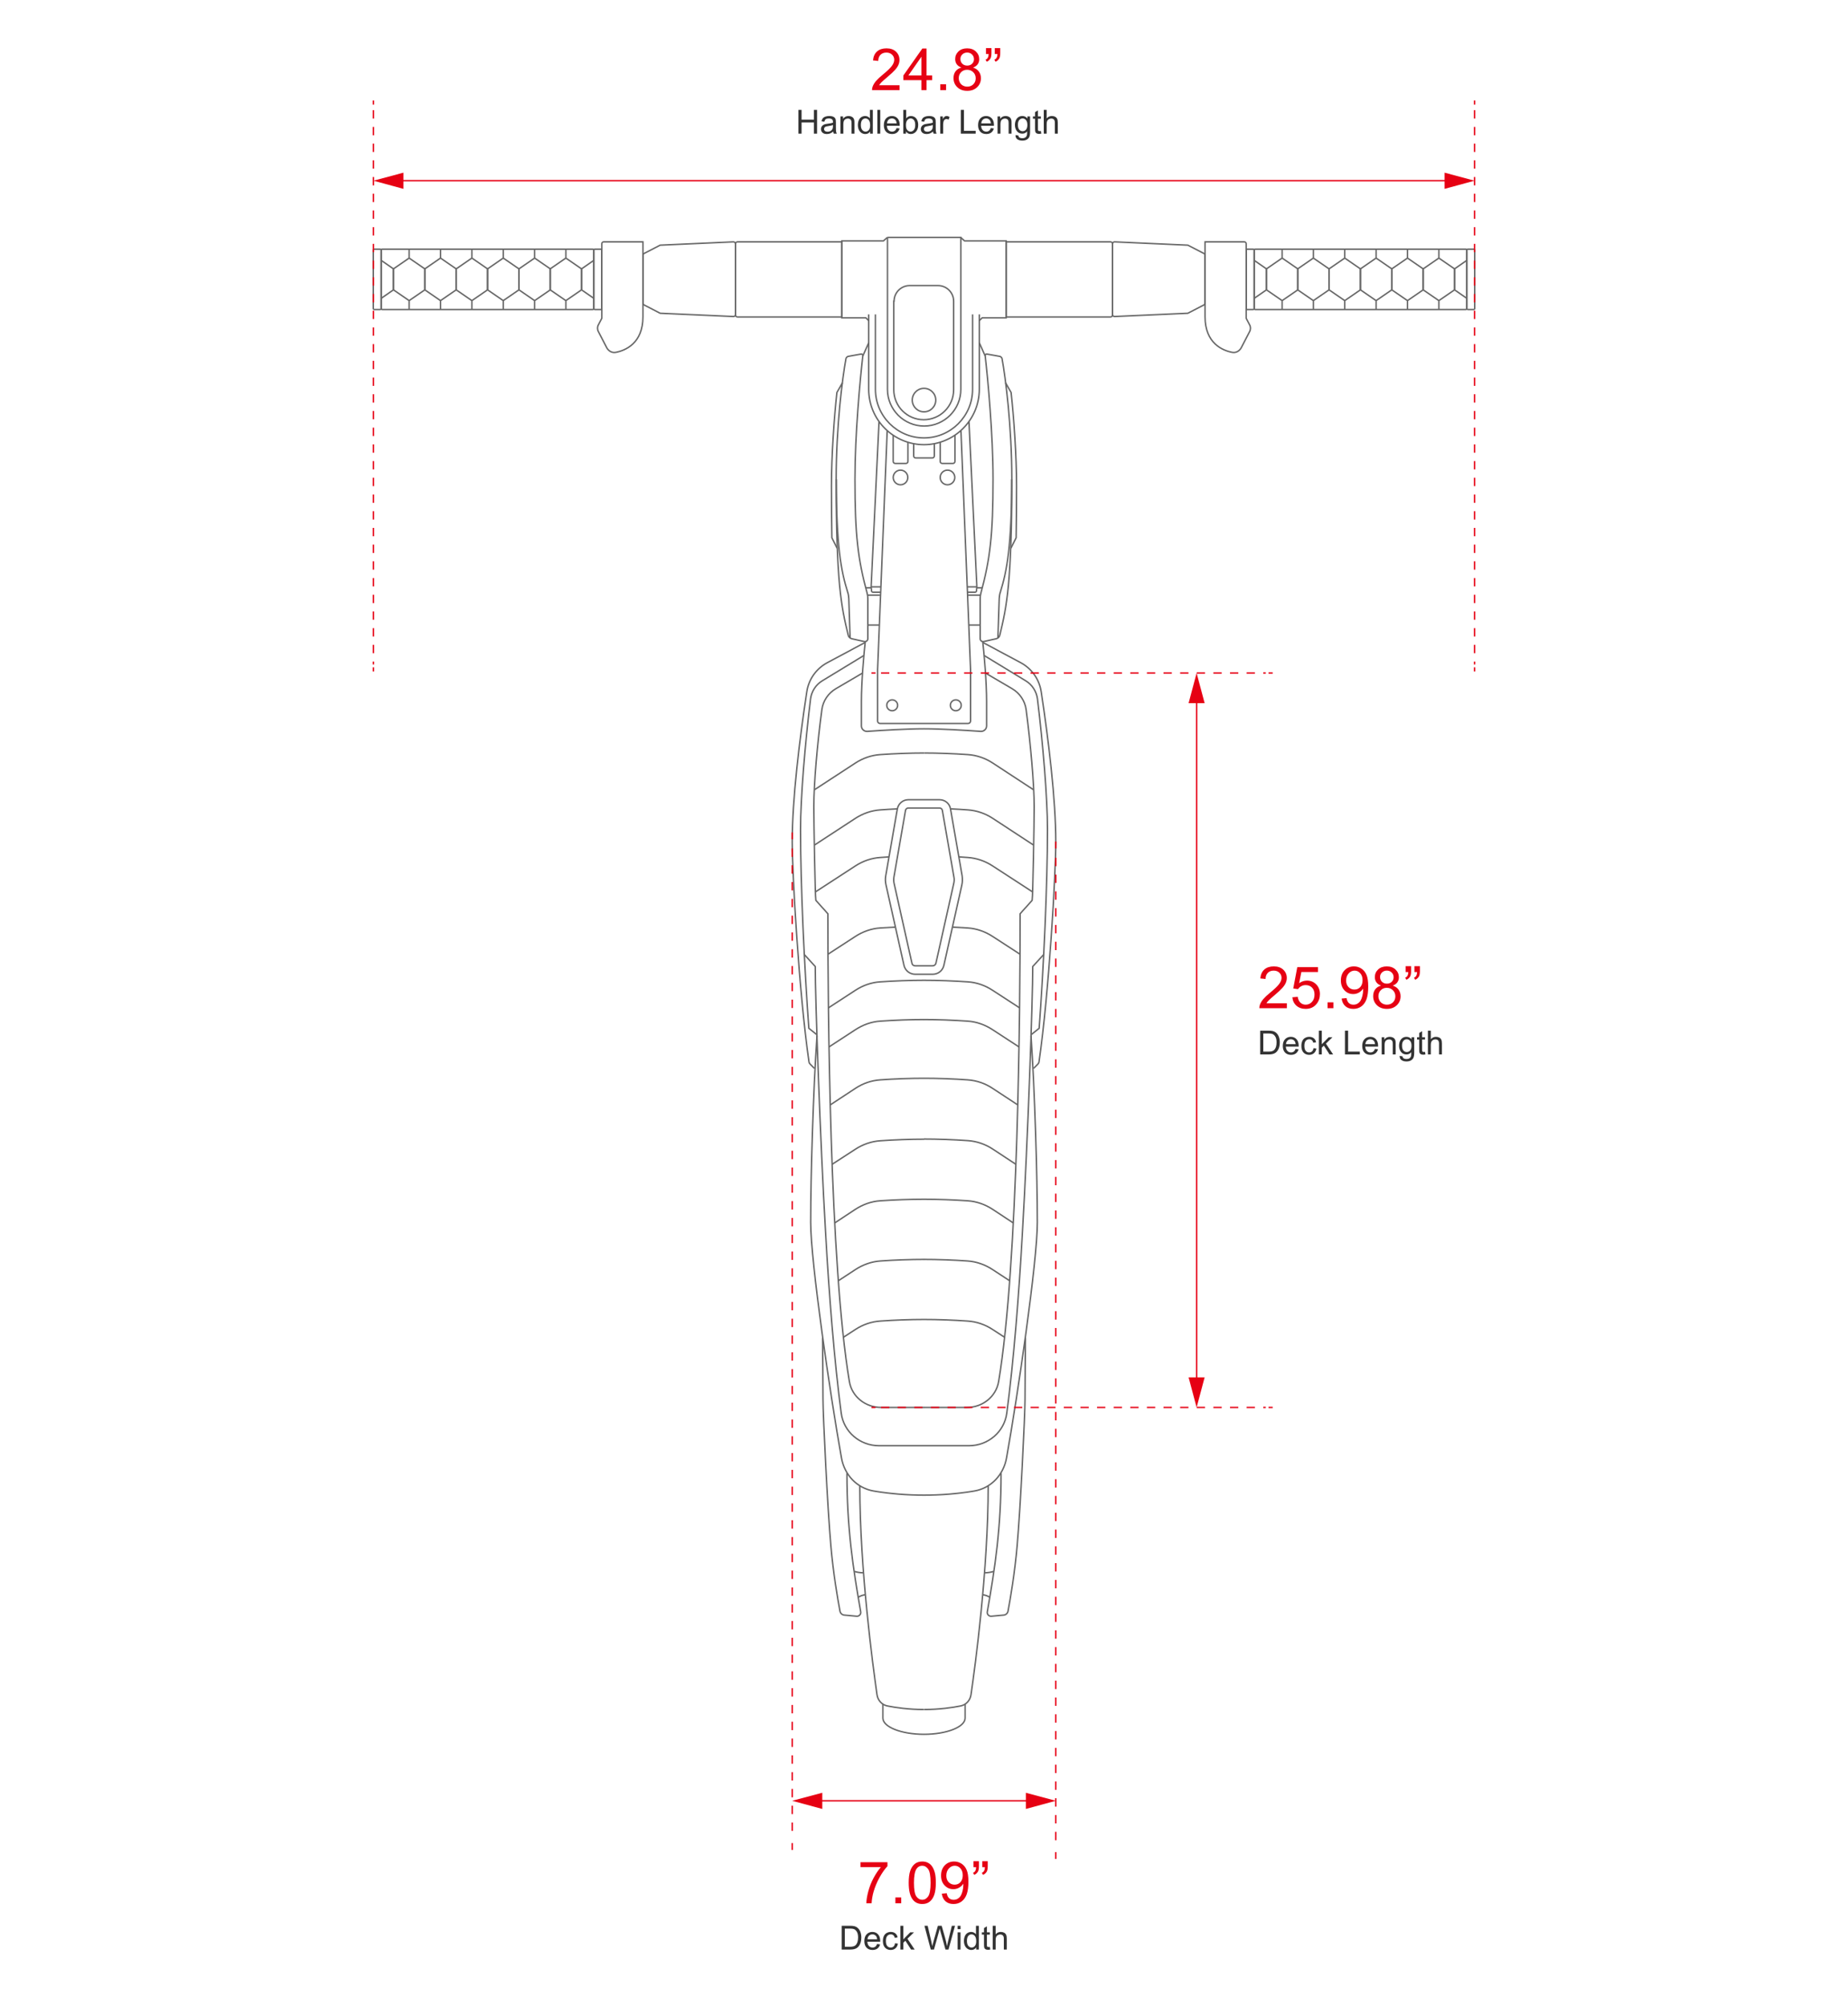 <svg width="1290" height="1400" viewBox="0 0 1290 1400" fill="none" xmlns="http://www.w3.org/2000/svg">
<path d="M608.1 410.2H604.5" stroke="#666666" stroke-miterlimit="10"/>
<path d="M681.899 410.2H685.499" stroke="#666666" stroke-miterlimit="10"/>
<path d="M634 558.1C630.3 558.1 627.1 560.8 626.4 564.5L618.3 611.1C617.9 613.3 618 615.5 618.5 617.7L631 673.6C631.8 677.3 635.1 679.9 638.8 679.9H651.1C654.9 679.9 658.1 677.3 658.9 673.6L671.4 617.7C671.9 615.5 671.9 613.3 671.6 611.1L663.5 564.5C662.9 560.8 659.7 558.1 655.9 558.1H634ZM634 563.9C633.1 563.9 632.3 564.6 632.1 565.5L624 612.1C623.8 613.5 623.8 615 624.1 616.4L636.6 672.3C636.8 673.3 637.7 674 638.8 674H651.1C652.1 674 653 673.3 653.3 672.3L665.8 616.4C666.1 615 666.2 613.5 665.9 612.1L657.8 565.5C657.6 564.6 656.9 563.9 655.9 563.9H634Z" stroke="#666666" stroke-miterlimit="10"/>
<path d="M602.1 469.7L583.5 480.6C578.2 483.7 574.5 489.1 573.7 495.3C570.5 519 568.1 547 568.1 563C568.1 573.9 569 625.4 569.5 628.3C571.6 630.8 575.9 635.3 577.9 637.7C577.9 702.4 579.1 881.7 592.9 964.1C594.7 974.8 604.2 982.2 615.1 982.2H645.1" stroke="#666666" stroke-miterlimit="10"/>
<path d="M687.899 469.7L706.499 480.6C711.799 483.7 715.499 489.1 716.299 495.3C719.399 519 721.899 547 721.899 563C721.899 573.9 720.999 625.4 720.499 628.3C718.399 630.8 714.099 635.3 712.099 637.7C712.099 702.4 710.899 881.7 697.099 964.1C695.299 974.8 685.799 982.2 674.899 982.2H644.899" stroke="#666666" stroke-miterlimit="10"/>
<path d="M604 447.8C603 456.5 601.3 476.1 601.3 489.5C601.3 497.7 601.3 503.2 601.3 506.6C601.3 508.8 603.2 510.5 605.3 510.4C615.6 509.7 633.3 508.6 645 508.6" stroke="#666666" stroke-miterlimit="10"/>
<path d="M686 447.8C687 456.5 688.7 476.1 688.7 489.5C688.7 497.7 688.7 503.2 688.7 506.6C688.7 508.8 686.8 510.5 684.7 510.4C674.4 509.7 656.7 508.6 645 508.6" stroke="#666666" stroke-miterlimit="10"/>
<path d="M605.699 415.3H614.399" stroke="#666666" stroke-miterlimit="10"/>
<path d="M684.3 415.3H675.6" stroke="#666666" stroke-miterlimit="10"/>
<path d="M605.8 436.2H613.7" stroke="#666666" stroke-miterlimit="10"/>
<path d="M684.2 436.2H676.3" stroke="#666666" stroke-miterlimit="10"/>
<path d="M593.4 445.1L592.5 417.6C592.4 416.1 592.2 414.6 591.7 413.2C587.1 398.4 583.8 381.3 583.8 334.5" stroke="#666666" stroke-miterlimit="10"/>
<path d="M696.6 445.1L697.5 417.6C697.6 416.1 697.8 414.6 698.3 413.2C702.9 398.4 706.2 381.3 706.2 334.5" stroke="#666666" stroke-miterlimit="10"/>
<path d="M596.799 334.4C596.799 303.1 600.399 264.8 602.299 248.2C602.399 247.5 601.799 247 601.099 247.1L592.199 248.7C591.399 248.8 590.699 249.5 590.499 250.3C588.099 263.7 583.699 297.1 583.699 334.4C583.699 406.3 587.199 423.2 592.099 443.3C592.399 444.6 593.399 445.5 594.699 445.8L603.299 447.7C604.599 448 605.799 447 605.799 445.7V417.6C605.799 416.4 605.599 415.2 605.299 414C598.899 390.2 596.799 373.7 596.799 334.4Z" stroke="#666666" stroke-miterlimit="10"/>
<path d="M693.199 334.4C693.199 303.1 689.599 264.8 687.699 248.2C687.599 247.5 688.199 247 688.899 247.1L697.799 248.7C698.599 248.8 699.299 249.5 699.499 250.3C701.899 263.7 706.299 297.1 706.299 334.4C706.299 406.3 702.799 423.2 697.899 443.3C697.599 444.6 696.599 445.5 695.299 445.8L686.699 447.7C685.399 448 684.199 447 684.199 445.7V417.6C684.199 416.4 684.399 415.2 684.699 414C691.099 390.2 693.199 373.7 693.199 334.4Z" stroke="#666666" stroke-miterlimit="10"/>
<path d="M614.6 413.3H609.4C608.9 413.3 608.4 412.9 608.4 412.4L608.1 409.6M614.8 409.5H608.1L613.6 294.3" stroke="#666666" stroke-miterlimit="10"/>
<path d="M675.399 413.3H680.599C681.099 413.3 681.599 412.9 681.599 412.4L681.899 409.6M675.199 409.5H681.899L676.399 294.3" stroke="#666666" stroke-miterlimit="10"/>
<path d="M624.099 210.2C624.099 204.2 628.999 199.3 634.999 199.3H654.799C660.799 199.3 665.699 204.2 665.699 210.2V272C665.699 283.5 656.399 292.9 644.799 292.9C633.299 292.9 623.899 283.6 623.899 272V210.2H624.099Z" stroke="#666666" stroke-miterlimit="10"/>
<path d="M619.399 165.7H670.699V271.7C670.699 285.9 659.199 297.3 645.099 297.3C630.899 297.3 619.499 285.8 619.499 271.7V165.7H619.399Z" stroke="#666666" stroke-miterlimit="10"/>
<path d="M611.1 219.4V271.7C611.1 290.4 626.3 305.6 645 305.6C663.7 305.6 678.9 290.4 678.9 271.7V219.4" stroke="#666666" stroke-miterlimit="10"/>
<path d="M606.399 219.4V271.7C606.399 293 623.699 310.3 644.999 310.3C666.299 310.3 683.599 293 683.599 271.7V219.4" stroke="#666666" stroke-miterlimit="10"/>
<path d="M645 287.4C649.529 287.4 653.2 283.729 653.2 279.2C653.2 274.671 649.529 271 645 271C640.471 271 636.8 274.671 636.8 279.2C636.8 283.729 640.471 287.4 645 287.4Z" stroke="#666666" stroke-miterlimit="10"/>
<path d="M619.3 300.6L612.6 467.3V503.2C612.6 504.1 613.4 504.9 614.3 504.9H675.8C676.7 504.9 677.5 504.1 677.5 503.2V467.3L670.8 300.6" stroke="#666666" stroke-miterlimit="10"/>
<path d="M652.2 309.7V318.2C652.2 319 651.6 319.6 650.8 319.6H639.2C638.4 319.6 637.8 319 637.8 318.2V309.7" stroke="#666666" stroke-miterlimit="10"/>
<path d="M623.5 303.8V322C623.5 322.8 624.1 323.4 624.9 323.4H632.4C633.2 323.4 633.8 322.8 633.8 322V308.7" stroke="#666666" stroke-miterlimit="10"/>
<path d="M656.3 308.6V322C656.3 322.8 656.9 323.4 657.7 323.4H665.2C666 323.4 666.6 322.8 666.6 322V303.9" stroke="#666666" stroke-miterlimit="10"/>
<path d="M628.6 338.3C631.417 338.3 633.7 336.017 633.7 333.2C633.7 330.383 631.417 328.1 628.6 328.1C625.783 328.1 623.5 330.383 623.5 333.2C623.5 336.017 625.783 338.3 628.6 338.3Z" stroke="#666666" stroke-miterlimit="10"/>
<path d="M661.4 338.3C664.216 338.3 666.5 336.017 666.5 333.2C666.5 330.383 664.216 328.1 661.4 328.1C658.583 328.1 656.3 330.383 656.3 333.2C656.3 336.017 658.583 338.3 661.4 338.3Z" stroke="#666666" stroke-miterlimit="10"/>
<path d="M622.8 496C624.899 496 626.6 494.299 626.6 492.2C626.6 490.101 624.899 488.4 622.8 488.4C620.701 488.4 619 490.101 619 492.2C619 494.299 620.701 496 622.8 496Z" stroke="#666666" stroke-miterlimit="10"/>
<path d="M667.199 496C669.298 496 670.999 494.299 670.999 492.2C670.999 490.101 669.298 488.4 667.199 488.4C665.101 488.4 663.399 490.101 663.399 492.2C663.399 494.299 665.101 496 667.199 496Z" stroke="#666666" stroke-miterlimit="10"/>
<path d="M588.099 267.1L584.199 273.9C582.299 291.2 580.399 317.7 580.399 339.4C580.399 351.2 580.599 368.6 580.699 375.3L584.299 382.5" stroke="#666666" stroke-miterlimit="10"/>
<path d="M701.899 267.1L705.799 273.9C707.699 291.2 709.599 317.7 709.599 339.4C709.599 351.2 709.399 368.6 709.299 375.3L705.699 382.5" stroke="#666666" stroke-miterlimit="10"/>
<path d="M604 448.3L577.6 462.4C569.9 466.5 564.5 474 563.2 482.7C558.1 516.1 553 557.9 553 587.6C553 608.7 557.6 691.8 564.7 741C564.8 741.7 565.1 742.2 565.6 742.7L568.5 745.6" stroke="#666666" stroke-miterlimit="10"/>
<path d="M686 448.3L712.4 462.4C720.1 466.5 725.5 474 726.8 482.7C731.9 516.1 737 557.9 737 587.6C737 608.7 732.4 691.8 725.3 741C725.2 741.7 724.9 742.2 724.4 742.7L721.5 745.6" stroke="#666666" stroke-miterlimit="10"/>
<path d="M645 1008.9H613.6C600.3 1008.9 588.9 999.3 587.2 986.1C582.4 950 578.7 903.2 576.3 860.3C572.5 794.5 569.1 697.7 569.1 674.5L561.6 666.3" stroke="#666666" stroke-miterlimit="10"/>
<path d="M645 1008.9H676.4C689.7 1008.9 701.1 999.3 702.8 986.1C707.6 950 711.3 903.2 713.7 860.3C717.5 794.5 720.9 697.7 720.9 674.5L728.4 666.3" stroke="#666666" stroke-miterlimit="10"/>
<path d="M570.299 722.7C567.699 761 565.899 820.3 565.899 853.1C565.899 880.6 579.599 974 587.399 1017.5C589.499 1029.2 598.099 1038.5 609.799 1040.5C621.399 1042.5 633.599 1043.4 644.999 1043.4" stroke="#666666" stroke-miterlimit="10"/>
<path d="M719.7 722.7C722.3 761 724.1 820.3 724.1 853.1C724.1 880.6 710.4 974 702.6 1017.5C700.5 1029.2 691.9 1038.5 680.2 1040.5C668.6 1042.5 656.4 1043.4 645 1043.4" stroke="#666666" stroke-miterlimit="10"/>
<path d="M574.199 933.7C574.299 944.4 574.499 967.9 574.499 976.6C574.499 987.5 577.699 1053.4 579.999 1078.8C581.599 1097.4 584.699 1115.8 586.399 1124.6C586.699 1125.9 587.799 1126.9 589.099 1127.1L597.899 1127.9C599.699 1128.1 601.199 1126.5 600.799 1124.7C595.399 1094 591.199 1066.3 591.199 1028" stroke="#666666" stroke-miterlimit="10"/>
<path d="M715.8 933.7C715.7 944.4 715.5 967.9 715.5 976.6C715.5 987.5 712.3 1053.4 710 1078.8C708.4 1097.4 705.3 1115.8 703.6 1124.6C703.3 1125.9 702.2 1126.9 700.9 1127.1L692.1 1127.9C690.3 1128.1 688.8 1126.5 689.2 1124.7C694.6 1094 698.8 1066.3 698.8 1028" stroke="#666666" stroke-miterlimit="10"/>
<path d="M600.199 1036.9C600.199 1095.3 609.299 1162.2 612.199 1182.7C612.799 1186.6 615.499 1189.7 619.399 1190.5C624.999 1191.6 633.999 1193 644.899 1193" stroke="#666666" stroke-miterlimit="10"/>
<path d="M689.8 1036.9C689.8 1095.3 680.8 1162.2 677.8 1182.7C677.2 1186.6 674.5 1189.7 670.6 1190.5C665 1191.6 656 1193 645.1 1193" stroke="#666666" stroke-miterlimit="10"/>
<path d="M596.399 1096.6C597.399 1097.1 600.599 1097.6 602.599 1097.6" stroke="#666666" stroke-miterlimit="10"/>
<path d="M693.599 1096.6C692.599 1097.1 689.399 1097.6 687.399 1097.6" stroke="#666666" stroke-miterlimit="10"/>
<path d="M599.199 1114.6C599.899 1114.1 601.799 1113.2 603.999 1112.9" stroke="#666666" stroke-miterlimit="10"/>
<path d="M690.8 1114.6C690.1 1114.1 688.2 1113.2 686 1112.9" stroke="#666666" stroke-miterlimit="10"/>
<path d="M673.7 1189.4V1199C673.7 1205.2 660.8 1210.3 645 1210.3C629.2 1210.3 616.3 1205.2 616.3 1199V1189.4" stroke="#666666" stroke-miterlimit="10"/>
<path d="M603.1 457.4L574 475.1C569.5 477.8 566.5 482.5 565.8 487.7C562 518.7 558.8 557 558.8 578.8C558.8 617.3 561.5 675.4 564.6 717.6L570.1 722" stroke="#666666" stroke-miterlimit="10"/>
<path d="M686.899 457.4L715.999 475.1C720.499 477.8 723.499 482.5 724.199 487.7C727.999 518.7 731.199 557 731.199 578.8C731.199 617.3 728.499 675.4 725.399 717.6L719.899 722" stroke="#666666" stroke-miterlimit="10"/>
<path d="M568.6 551.1L597.1 532.5C602.3 529.1 608.3 527 614.5 526.6C624.2 525.9 635.7 525.5 645 525.5" stroke="#666666" stroke-miterlimit="10"/>
<path d="M721.4 551.1L693 532.5C687.8 529.1 681.8 527 675.6 526.6C665.9 525.9 654.4 525.5 645.1 525.5" stroke="#666666" stroke-miterlimit="10"/>
<path d="M568.6 589.7L597.1 571.1C602.3 567.7 608.3 565.6 614.5 565.2C618.3 564.9 622.3 564.7 626.4 564.5" stroke="#666666" stroke-miterlimit="10"/>
<path d="M721.399 589.7L692.999 571.1C687.799 567.7 681.799 565.6 675.599 565.2C671.799 564.9 667.799 564.7 663.699 564.5" stroke="#666666" stroke-miterlimit="10"/>
<path d="M569.1 622.5L597.1 604.3C602.3 600.9 608.3 598.8 614.5 598.4C616.5 598.3 618.5 598.1 620.6 598" stroke="#666666" stroke-miterlimit="10"/>
<path d="M720.899 622.5L692.899 604.3C687.699 600.9 681.699 598.8 675.499 598.4C673.499 598.3 671.499 598.1 669.399 598" stroke="#666666" stroke-miterlimit="10"/>
<path d="M578 665.9L597.1 653.5C602.3 650.1 608.3 648 614.5 647.6C617.8 647.4 621.4 647.2 625.1 647" stroke="#666666" stroke-miterlimit="10"/>
<path d="M711.999 665.9L692.899 653.5C687.699 650.1 681.699 648 675.499 647.6C672.099 647.4 668.599 647.2 664.899 647" stroke="#666666" stroke-miterlimit="10"/>
<path d="M578.199 703.4L597.099 691.1C602.299 687.7 608.199 685.6 614.399 685.2C624.099 684.5 635.699 684.1 644.999 684.1" stroke="#666666" stroke-miterlimit="10"/>
<path d="M711.8 703.4L692.9 691.1C687.7 687.7 681.8 685.6 675.6 685.2C665.9 684.5 654.3 684.1 645 684.1" stroke="#666666" stroke-miterlimit="10"/>
<path d="M578.699 730.6L597.099 718.6C602.299 715.2 608.299 713 614.599 712.6C624.299 711.9 635.799 711.5 645.099 711.5" stroke="#666666" stroke-miterlimit="10"/>
<path d="M711.299 730.6L692.899 718.6C687.699 715.2 681.699 713 675.399 712.6C665.699 711.9 654.199 711.5 644.899 711.5" stroke="#666666" stroke-miterlimit="10"/>
<path d="M579.5 771.1L597 759.6C602.2 756.1 608.3 754 614.5 753.6C624.2 752.9 635.7 752.5 645 752.5" stroke="#666666" stroke-miterlimit="10"/>
<path d="M710.5 771.1L693 759.6C687.8 756.1 681.7 754 675.5 753.6C665.8 752.9 654.3 752.5 645 752.5" stroke="#666666" stroke-miterlimit="10"/>
<path d="M580.899 812.5L597.099 802C602.299 798.6 608.299 796.5 614.499 796.1C624.199 795.4 635.699 795 645.099 795" stroke="#666666" stroke-miterlimit="10"/>
<path d="M709.1 812.5L693 801.9C687.8 798.5 681.8 796.4 675.6 796C665.9 795.3 654.4 794.9 645 794.9" stroke="#666666" stroke-miterlimit="10"/>
<path d="M582.6 853.5L597 844C602.2 840.6 608.2 838.4 614.5 838C624.2 837.3 635.7 836.9 645 836.9" stroke="#666666" stroke-miterlimit="10"/>
<path d="M707.4 853.5L693 844C687.8 840.6 681.8 838.4 675.5 838C665.8 837.3 654.3 836.9 645 836.9" stroke="#666666" stroke-miterlimit="10"/>
<path d="M585.199 893.8L597.099 886C602.299 882.6 608.299 880.4 614.599 880C624.299 879.3 635.799 878.9 645.099 878.9" stroke="#666666" stroke-miterlimit="10"/>
<path d="M704.799 893.8L692.899 886C687.699 882.6 681.699 880.4 675.399 880C665.699 879.3 654.199 878.9 644.899 878.9" stroke="#666666" stroke-miterlimit="10"/>
<path d="M588.8 933.2L597.1 927.8C602.3 924.4 608.3 922.3 614.5 921.9C624.2 921.2 635.7 920.8 645 920.8" stroke="#666666" stroke-miterlimit="10"/>
<path d="M701.2 933.2L692.9 927.8C687.7 924.4 681.7 922.3 675.5 921.9C665.8 921.2 654.3 920.8 645 920.8" stroke="#666666" stroke-miterlimit="10"/>
<path d="M670.6 165.7L673.3 168.1H702.4V221.8H685.6L683.5 223.9" stroke="#666666" stroke-miterlimit="10"/>
<path d="M702.399 168.8H775.199C775.999 168.8 776.599 169.4 776.599 170.2V219.8C776.599 220.6 775.999 221.2 775.199 221.2H702.399V168.8Z" stroke="#666666" stroke-miterlimit="10"/>
<path d="M868.599 168.8H841.199V221.1C841.199 239.6 853.399 244.6 860.199 245.9C862.799 246.4 865.299 244.9 866.499 242.6L872.299 231.4C873.099 229.9 873.099 228.1 872.299 226.7L870.099 222.5C869.999 222.3 869.899 222.1 869.899 221.9V170.3C869.999 169.4 869.399 168.8 868.599 168.8Z" stroke="#666666" stroke-miterlimit="10"/>
<path d="M875.5 174.6C875.5 174.2 875.8 173.9 876.2 173.9H1023.2C1023.6 173.9 1023.9 174.2 1023.9 174.6V215.3C1023.9 215.7 1023.6 216 1023.2 216H876.2C875.8 216 875.5 215.7 875.5 215.3V174.6Z" stroke="#666666" stroke-miterlimit="10"/>
<path d="M870 173.9H874.8C875.2 173.9 875.5 174.2 875.5 174.6V215.3C875.5 215.7 875.2 216 874.8 216H870V173.9Z" stroke="#666666" stroke-miterlimit="10"/>
<path d="M1023.9 174.6C1023.9 174.2 1024.2 173.9 1024.6 173.9H1028.7C1029.1 173.9 1029.4 174.2 1029.4 174.6V215.3C1029.4 215.7 1029.1 216 1028.7 216H1024.6C1024.2 216 1023.9 215.7 1023.9 215.3V174.6Z" stroke="#666666" stroke-miterlimit="10"/>
<path d="M776.6 170.2C776.6 169.4 777.2 168.8 778 168.8L829.2 171.1L840.4 176.9C840.9 177.1 841.1 177.6 841.1 178.1V211.6C841.1 212.1 840.8 212.6 840.4 212.8L829.2 218.6L778 220.9C777.2 220.9 776.6 220.3 776.6 219.5V170.2Z" stroke="#666666" stroke-miterlimit="10"/>
<path d="M895 180.1L884.1 187.6V202.3L895 209.8M895 180.1L905.9 187.6V202.3L895 209.8M895 180.1V173.9M895 209.8V216" stroke="#666666" stroke-miterlimit="10"/>
<path d="M916.799 180.1L905.899 187.6V202.3L916.799 209.8M916.799 180.1L927.699 187.6V202.3L916.799 209.8M916.799 180.1V173.9M916.799 209.8V216" stroke="#666666" stroke-miterlimit="10"/>
<path d="M938.7 180.1L927.8 187.6V202.3L938.7 209.8M938.7 180.1L949.6 187.6V202.3L938.7 209.8M938.7 180.1V173.9M938.7 209.8V216" stroke="#666666" stroke-miterlimit="10"/>
<path d="M960.599 180.1L949.699 187.6V202.3L960.599 209.8M960.599 180.1L971.499 187.6V202.3L960.599 209.8M960.599 180.1V173.9M960.599 209.8V216" stroke="#666666" stroke-miterlimit="10"/>
<path d="M982.5 180.1L971.6 187.6V202.3L982.5 209.8M982.5 180.1L993.4 187.6V202.3L982.5 209.8M982.5 180.1V173.9M982.5 209.8V216" stroke="#666666" stroke-miterlimit="10"/>
<path d="M1004.4 180.1L993.5 187.6V202.3L1004.4 209.8M1004.4 180.1L1015.3 187.6V202.3L1004.4 209.8M1004.4 180.1V173.9M1004.4 209.8V216" stroke="#666666" stroke-miterlimit="10"/>
<path d="M1023.9 181.7L1015.4 187.6V202.3L1023.9 208.2" stroke="#666666" stroke-miterlimit="10"/>
<path d="M875.5 181.7L884 187.6V202.3L875.5 208.2" stroke="#666666" stroke-miterlimit="10"/>
<path d="M619.4 165.7L616.7 168.1H587.6V221.8H604.4L606.5 223.9" stroke="#666666" stroke-miterlimit="10"/>
<path d="M587.599 168.8H514.799C513.999 168.8 513.399 169.4 513.399 170.2V219.8C513.399 220.6 513.999 221.2 514.799 221.2H587.599V168.8Z" stroke="#666666" stroke-miterlimit="10"/>
<path d="M421.4 168.8H448.8V221.1C448.8 239.6 436.6 244.6 429.8 245.9C427.2 246.4 424.7 244.9 423.5 242.6L417.7 231.4C416.9 229.9 416.9 228.1 417.7 226.7L419.9 222.5C420 222.3 420.1 222.1 420.1 221.9V170.3C420 169.4 420.6 168.8 421.4 168.8Z" stroke="#666666" stroke-miterlimit="10"/>
<path d="M414.5 174.6C414.5 174.2 414.2 173.9 413.8 173.9H266.8C266.4 173.9 266.1 174.2 266.1 174.6V215.3C266.1 215.7 266.4 216 266.8 216H413.8C414.2 216 414.5 215.7 414.5 215.3V174.6Z" stroke="#666666" stroke-miterlimit="10"/>
<path d="M420 173.9H415.2C414.8 173.9 414.5 174.2 414.5 174.6V215.3C414.5 215.7 414.8 216 415.2 216H420V173.9Z" stroke="#666666" stroke-miterlimit="10"/>
<path d="M266.1 174.6C266.1 174.2 265.8 173.9 265.4 173.9H261.3C260.9 173.9 260.6 174.2 260.6 174.6V215.3C260.6 215.7 260.9 216 261.3 216H265.4C265.8 216 266.1 215.7 266.1 215.3V174.6Z" stroke="#666666" stroke-miterlimit="10"/>
<path d="M513.399 170.2C513.399 169.4 512.699 168.8 511.999 168.8L460.799 171.1L449.599 176.9C449.099 177.1 448.899 177.6 448.899 178.1V211.6C448.899 212.1 449.199 212.6 449.599 212.8L460.799 218.6L511.999 220.9C512.799 220.9 513.399 220.3 513.399 219.5V170.2Z" stroke="#666666" stroke-miterlimit="10"/>
<path d="M395 180.1L405.9 187.6V202.3L395 209.8M395 180.1L384.1 187.6V202.3L395 209.8M395 180.1V173.9M395 209.8V216" stroke="#666666" stroke-miterlimit="10"/>
<path d="M373.2 180.1L384.1 187.6V202.3L373.2 209.8M373.2 180.1L362.3 187.6V202.3L373.2 209.8M373.2 180.1V173.9M373.2 209.8V216" stroke="#666666" stroke-miterlimit="10"/>
<path d="M351.299 180.1L362.199 187.6V202.3L351.299 209.8M351.299 180.1L340.399 187.6V202.3L351.299 209.8M351.299 180.1V173.9M351.299 209.8V216" stroke="#666666" stroke-miterlimit="10"/>
<path d="M329.4 180.1L340.3 187.6V202.3L329.4 209.8M329.4 180.1L318.5 187.6V202.3L329.4 209.8M329.4 180.1V173.9M329.4 209.8V216" stroke="#666666" stroke-miterlimit="10"/>
<path d="M307.5 180.1L318.4 187.6V202.3L307.5 209.8M307.5 180.1L296.6 187.6V202.3L307.5 209.8M307.5 180.1V173.9M307.5 209.8V216" stroke="#666666" stroke-miterlimit="10"/>
<path d="M285.599 180.1L296.499 187.6V202.3L285.599 209.8M285.599 180.1L274.699 187.6V202.3L285.599 209.8M285.599 180.1V173.9M285.599 209.8V216" stroke="#666666" stroke-miterlimit="10"/>
<path d="M266.1 181.7L274.6 187.6V202.3L266.1 208.2" stroke="#666666" stroke-miterlimit="10"/>
<path d="M414.5 181.7L406 187.6V202.3L414.5 208.2" stroke="#666666" stroke-miterlimit="10"/>
<path d="M602.3 248.4L606.4 239.2" stroke="#666666" stroke-miterlimit="10"/>
<path d="M687.7 248.4L683.6 239.2" stroke="#666666" stroke-miterlimit="10"/>
<path d="M557.345 93.261V76.667H559.541V83.482H568.166V76.667H570.362V93.261H568.166V85.44H559.541V93.261H557.345ZM581.613 91.779C580.859 92.42 580.13 92.873 579.429 93.137C578.734 93.401 577.987 93.533 577.187 93.533C575.867 93.533 574.852 93.213 574.143 92.571C573.433 91.922 573.079 91.096 573.079 90.092C573.079 89.504 573.211 88.968 573.475 88.485C573.746 87.994 574.097 87.602 574.527 87.308C574.965 87.013 575.456 86.791 575.999 86.64C576.399 86.534 577.003 86.432 577.81 86.334C579.455 86.138 580.666 85.904 581.444 85.632C581.451 85.353 581.455 85.176 581.455 85.1C581.455 84.27 581.262 83.685 580.878 83.346C580.357 82.885 579.583 82.655 578.557 82.655C577.599 82.655 576.889 82.825 576.429 83.165C575.976 83.497 575.64 84.089 575.422 84.942L573.429 84.67C573.611 83.817 573.909 83.131 574.324 82.61C574.739 82.082 575.339 81.678 576.123 81.399C576.908 81.112 577.818 80.969 578.851 80.969C579.878 80.969 580.712 81.089 581.353 81.331C581.994 81.572 582.466 81.878 582.768 82.248C583.07 82.61 583.281 83.07 583.402 83.629C583.47 83.976 583.504 84.602 583.504 85.508V88.224C583.504 90.118 583.545 91.318 583.628 91.824C583.719 92.322 583.892 92.801 584.149 93.261H582.021C581.81 92.839 581.674 92.345 581.613 91.779ZM581.444 87.228C580.704 87.53 579.595 87.787 578.116 87.998C577.278 88.119 576.686 88.255 576.338 88.406C575.991 88.556 575.723 88.779 575.535 89.073C575.346 89.36 575.252 89.681 575.252 90.035C575.252 90.579 575.456 91.032 575.863 91.394C576.278 91.756 576.882 91.937 577.674 91.937C578.459 91.937 579.157 91.767 579.768 91.428C580.38 91.081 580.829 90.609 581.115 90.013C581.334 89.552 581.444 88.873 581.444 87.975V87.228ZM586.673 93.261V81.24H588.507V82.95C589.39 81.629 590.665 80.969 592.333 80.969C593.057 80.969 593.721 81.101 594.325 81.365C594.936 81.621 595.393 81.961 595.695 82.384C595.996 82.806 596.208 83.308 596.328 83.889C596.404 84.266 596.442 84.927 596.442 85.87V93.261H594.404V85.949C594.404 85.119 594.325 84.5 594.166 84.093C594.008 83.678 593.725 83.35 593.317 83.108C592.918 82.859 592.446 82.734 591.903 82.734C591.035 82.734 590.284 83.01 589.65 83.561C589.024 84.112 588.711 85.157 588.711 86.696V93.261H586.673ZM607.376 93.261V91.745C606.614 92.937 605.493 93.533 604.014 93.533C603.056 93.533 602.173 93.269 601.366 92.741C600.566 92.213 599.943 91.477 599.498 90.534C599.06 89.583 598.841 88.492 598.841 87.262C598.841 86.062 599.041 84.976 599.441 84.002C599.841 83.021 600.441 82.27 601.241 81.75C602.041 81.229 602.935 80.969 603.924 80.969C604.648 80.969 605.293 81.123 605.859 81.433C606.425 81.735 606.886 82.131 607.24 82.621V76.667H609.266V93.261H607.376ZM600.935 87.262C600.935 88.802 601.26 89.953 601.909 90.715C602.558 91.477 603.324 91.858 604.207 91.858C605.097 91.858 605.852 91.496 606.471 90.771C607.097 90.039 607.41 88.926 607.41 87.432C607.41 85.787 607.093 84.58 606.459 83.81C605.825 83.04 605.044 82.655 604.116 82.655C603.211 82.655 602.452 83.025 601.841 83.765C601.237 84.504 600.935 85.67 600.935 87.262ZM612.436 93.261V76.667H614.473V93.261H612.436ZM625.872 89.39L627.977 89.651C627.645 90.881 627.03 91.835 626.132 92.514C625.234 93.194 624.087 93.533 622.691 93.533C620.933 93.533 619.537 92.994 618.503 91.915C617.477 90.828 616.964 89.307 616.964 87.353C616.964 85.33 617.484 83.761 618.526 82.644C619.567 81.527 620.918 80.969 622.578 80.969C624.185 80.969 625.498 81.516 626.517 82.61C627.536 83.704 628.045 85.244 628.045 87.228C628.045 87.349 628.041 87.53 628.034 87.772H619.069C619.144 89.092 619.518 90.103 620.19 90.805C620.861 91.507 621.699 91.858 622.702 91.858C623.45 91.858 624.087 91.662 624.615 91.269C625.144 90.877 625.563 90.251 625.872 89.39ZM619.182 86.096H625.895C625.804 85.085 625.547 84.327 625.125 83.821C624.476 83.036 623.634 82.644 622.601 82.644C621.665 82.644 620.876 82.957 620.235 83.584C619.601 84.21 619.25 85.047 619.182 86.096ZM632.426 93.261H630.535V76.667H632.573V82.587C633.433 81.508 634.531 80.969 635.867 80.969C636.606 80.969 637.304 81.12 637.961 81.421C638.625 81.716 639.168 82.135 639.591 82.678C640.021 83.214 640.357 83.863 640.598 84.625C640.84 85.387 640.961 86.202 640.961 87.07C640.961 89.13 640.451 90.722 639.432 91.847C638.414 92.971 637.191 93.533 635.765 93.533C634.346 93.533 633.233 92.941 632.426 91.756V93.261ZM632.403 87.16C632.403 88.602 632.599 89.643 632.992 90.284C633.633 91.333 634.501 91.858 635.595 91.858C636.486 91.858 637.255 91.473 637.904 90.703C638.553 89.926 638.878 88.772 638.878 87.24C638.878 85.67 638.565 84.512 637.938 83.765C637.32 83.017 636.569 82.644 635.686 82.644C634.795 82.644 634.026 83.033 633.377 83.81C632.728 84.58 632.403 85.696 632.403 87.16ZM651.295 91.779C650.541 92.42 649.812 92.873 649.111 93.137C648.416 93.401 647.669 93.533 646.869 93.533C645.549 93.533 644.534 93.213 643.824 92.571C643.115 91.922 642.76 91.096 642.76 90.092C642.76 89.504 642.892 88.968 643.157 88.485C643.428 87.994 643.779 87.602 644.209 87.308C644.647 87.013 645.137 86.791 645.681 86.64C646.081 86.534 646.684 86.432 647.492 86.334C649.137 86.138 650.348 85.904 651.125 85.632C651.133 85.353 651.137 85.176 651.137 85.1C651.137 84.27 650.944 83.685 650.559 83.346C650.039 82.885 649.265 82.655 648.239 82.655C647.281 82.655 646.571 82.825 646.111 83.165C645.658 83.497 645.322 84.089 645.103 84.942L643.111 84.67C643.292 83.817 643.59 83.131 644.005 82.61C644.421 82.082 645.02 81.678 645.805 81.399C646.59 81.112 647.499 80.969 648.533 80.969C649.56 80.969 650.393 81.089 651.035 81.331C651.676 81.572 652.148 81.878 652.45 82.248C652.752 82.61 652.963 83.07 653.084 83.629C653.152 83.976 653.185 84.602 653.185 85.508V88.224C653.185 90.118 653.227 91.318 653.31 91.824C653.401 92.322 653.574 92.801 653.831 93.261H651.703C651.491 92.839 651.356 92.345 651.295 91.779ZM651.125 87.228C650.386 87.53 649.277 87.787 647.797 87.998C646.96 88.119 646.367 88.255 646.02 88.406C645.673 88.556 645.405 88.779 645.217 89.073C645.028 89.36 644.934 89.681 644.934 90.035C644.934 90.579 645.137 91.032 645.545 91.394C645.96 91.756 646.564 91.937 647.356 91.937C648.141 91.937 648.839 91.767 649.45 91.428C650.061 91.081 650.51 90.609 650.797 90.013C651.016 89.552 651.125 88.873 651.125 87.975V87.228ZM656.332 93.261V81.24H658.166V83.063C658.634 82.21 659.064 81.648 659.456 81.376C659.856 81.105 660.294 80.969 660.769 80.969C661.456 80.969 662.154 81.188 662.863 81.625L662.162 83.516C661.664 83.221 661.166 83.074 660.668 83.074C660.222 83.074 659.822 83.21 659.468 83.482C659.113 83.746 658.86 84.115 658.709 84.591C658.483 85.315 658.37 86.108 658.37 86.968V93.261H656.332ZM670.696 93.261V76.667H672.892V91.303H681.065V93.261H670.696ZM691.66 89.39L693.765 89.651C693.433 90.881 692.818 91.835 691.92 92.514C691.022 93.194 689.875 93.533 688.479 93.533C686.721 93.533 685.325 92.994 684.291 91.915C683.265 90.828 682.752 89.307 682.752 87.353C682.752 85.33 683.272 83.761 684.314 82.644C685.355 81.527 686.706 80.969 688.366 80.969C689.973 80.969 691.286 81.516 692.305 82.61C693.324 83.704 693.833 85.244 693.833 87.228C693.833 87.349 693.829 87.53 693.822 87.772H684.857C684.932 89.092 685.306 90.103 685.978 90.805C686.649 91.507 687.487 91.858 688.49 91.858C689.238 91.858 689.875 91.662 690.403 91.269C690.932 90.877 691.35 90.251 691.66 89.39ZM684.97 86.096H691.683C691.592 85.085 691.335 84.327 690.913 83.821C690.264 83.036 689.422 82.644 688.389 82.644C687.453 82.644 686.664 82.957 686.023 83.584C685.389 84.21 685.038 85.047 684.97 86.096ZM696.335 93.261V81.24H698.168V82.95C699.051 81.629 700.327 80.969 701.994 80.969C702.719 80.969 703.383 81.101 703.987 81.365C704.598 81.621 705.054 81.961 705.356 82.384C705.658 82.806 705.869 83.308 705.99 83.889C706.066 84.266 706.103 84.927 706.103 85.87V93.261H704.066V85.949C704.066 85.119 703.987 84.5 703.828 84.093C703.67 83.678 703.387 83.35 702.979 83.108C702.579 82.859 702.108 82.734 701.564 82.734C700.696 82.734 699.946 83.01 699.312 83.561C698.685 84.112 698.372 85.157 698.372 86.696V93.261H696.335ZM708.865 94.258L710.846 94.552C710.929 95.163 711.159 95.608 711.537 95.888C712.042 96.265 712.733 96.454 713.608 96.454C714.551 96.454 715.28 96.265 715.793 95.888C716.306 95.51 716.653 94.982 716.834 94.303C716.94 93.888 716.989 93.016 716.981 91.688C716.091 92.737 714.981 93.261 713.653 93.261C712.001 93.261 710.722 92.665 709.816 91.473C708.911 90.281 708.458 88.851 708.458 87.183C708.458 86.036 708.665 84.98 709.08 84.014C709.495 83.04 710.095 82.289 710.88 81.761C711.672 81.233 712.601 80.969 713.665 80.969C715.083 80.969 716.253 81.542 717.174 82.689V81.24H719.053V91.632C719.053 93.503 718.86 94.827 718.475 95.605C718.098 96.389 717.494 97.008 716.664 97.461C715.842 97.914 714.827 98.14 713.619 98.14C712.186 98.14 711.027 97.816 710.144 97.167C709.261 96.525 708.835 95.556 708.865 94.258ZM710.552 87.036C710.552 88.613 710.865 89.764 711.491 90.488C712.118 91.213 712.903 91.575 713.846 91.575C714.782 91.575 715.566 91.216 716.2 90.5C716.834 89.775 717.151 88.643 717.151 87.104C717.151 85.632 716.823 84.523 716.166 83.776C715.517 83.029 714.732 82.655 713.812 82.655C712.906 82.655 712.137 83.025 711.503 83.765C710.869 84.497 710.552 85.587 710.552 87.036ZM726.591 91.439L726.886 93.239C726.312 93.36 725.799 93.42 725.346 93.42C724.607 93.42 724.033 93.303 723.626 93.069C723.218 92.835 722.931 92.529 722.765 92.152C722.599 91.767 722.516 90.964 722.516 89.741V82.825H721.022V81.24H722.516V78.263L724.543 77.041V81.24H726.591V82.825H724.543V89.854C724.543 90.435 724.577 90.809 724.644 90.975C724.72 91.141 724.837 91.273 724.995 91.371C725.161 91.469 725.395 91.518 725.697 91.518C725.924 91.518 726.222 91.492 726.591 91.439ZM728.595 93.261V76.667H730.632V82.621C731.583 81.52 732.783 80.969 734.232 80.969C735.122 80.969 735.896 81.146 736.552 81.501C737.209 81.848 737.677 82.331 737.956 82.95C738.243 83.568 738.386 84.466 738.386 85.644V93.261H736.349V85.644C736.349 84.625 736.126 83.885 735.681 83.425C735.243 82.957 734.621 82.723 733.813 82.723C733.209 82.723 732.64 82.882 732.104 83.199C731.576 83.508 731.198 83.931 730.972 84.466C730.746 85.002 730.632 85.742 730.632 86.685V93.261H728.595Z" fill="#333333"/>
<path d="M627.923 59.47V62.897H608.728C608.702 62.038 608.84 61.213 609.144 60.421C609.633 59.113 610.412 57.826 611.482 56.558C612.564 55.29 614.123 53.824 616.156 52.16C619.313 49.572 621.445 47.525 622.555 46.02C623.664 44.501 624.219 43.068 624.219 41.721C624.219 40.308 623.71 39.119 622.693 38.155C621.69 37.178 620.376 36.69 618.751 36.69C617.035 36.69 615.661 37.205 614.631 38.235C613.601 39.265 613.08 40.691 613.066 42.513L609.402 42.137C609.653 39.403 610.597 37.323 612.234 35.897C613.872 34.458 616.071 33.738 618.831 33.738C621.617 33.738 623.823 34.511 625.447 36.056C627.071 37.601 627.883 39.516 627.883 41.8C627.883 42.962 627.646 44.105 627.17 45.227C626.695 46.35 625.902 47.532 624.793 48.773C623.697 50.014 621.868 51.718 619.306 53.884C617.167 55.68 615.793 56.901 615.186 57.548C614.578 58.182 614.077 58.823 613.68 59.47H627.923ZM643.196 62.897V55.944H630.597V52.675L643.849 33.857H646.761V52.675H650.683V55.944H646.761V62.897H643.196ZM643.196 52.675V39.582L634.103 52.675H643.196ZM656.349 62.897V58.836H660.41V62.897H656.349ZM671.126 47.149C669.647 46.607 668.551 45.835 667.838 44.831C667.125 43.827 666.768 42.626 666.768 41.226C666.768 39.113 667.528 37.337 669.046 35.897C670.565 34.458 672.585 33.738 675.108 33.738C677.643 33.738 679.684 34.477 681.229 35.957C682.774 37.422 683.546 39.212 683.546 41.325C683.546 42.672 683.19 43.847 682.477 44.851C681.777 45.841 680.707 46.607 679.268 47.149C681.05 47.73 682.404 48.667 683.328 49.962C684.266 51.256 684.735 52.801 684.735 54.597C684.735 57.08 683.857 59.166 682.1 60.856C680.344 62.547 678.033 63.392 675.167 63.392C672.301 63.392 669.99 62.547 668.234 60.856C666.478 59.153 665.599 57.033 665.599 54.498C665.599 52.609 666.075 51.031 667.026 49.763C667.99 48.482 669.357 47.611 671.126 47.149ZM670.413 41.107C670.413 42.48 670.855 43.603 671.74 44.474C672.625 45.346 673.774 45.782 675.187 45.782C676.56 45.782 677.683 45.353 678.554 44.494C679.439 43.623 679.882 42.56 679.882 41.305C679.882 39.998 679.426 38.901 678.515 38.017C677.617 37.119 676.494 36.67 675.147 36.67C673.787 36.67 672.658 37.105 671.76 37.977C670.862 38.849 670.413 39.892 670.413 41.107ZM669.264 54.517C669.264 55.534 669.502 56.518 669.977 57.469C670.466 58.42 671.186 59.159 672.136 59.688C673.087 60.203 674.111 60.46 675.207 60.46C676.91 60.46 678.317 59.912 679.426 58.816C680.535 57.72 681.09 56.327 681.09 54.636C681.09 52.92 680.516 51.5 679.367 50.377C678.231 49.255 676.805 48.694 675.088 48.694C673.411 48.694 672.018 49.248 670.908 50.358C669.812 51.467 669.264 52.854 669.264 54.517ZM688.261 37.7V33.56H692.084V36.828C692.084 38.598 691.879 39.872 691.47 40.651C690.902 41.721 690.017 42.527 688.815 43.068L687.944 41.662C688.657 41.371 689.185 40.915 689.529 40.295C689.885 39.661 690.083 38.796 690.123 37.7H688.261ZM694.402 37.7V33.56H698.225V36.828C698.225 38.598 698.02 39.872 697.611 40.651C697.043 41.721 696.158 42.527 694.956 43.068L694.085 41.662C694.798 41.371 695.326 40.915 695.669 40.295C696.026 39.661 696.224 38.796 696.264 37.7H694.402Z" fill="#E60013"/>
<path d="M608.3 469.7H611.2" stroke="#E60013" stroke-width="0.966" stroke-miterlimit="10"/>
<path d="M615 469.7H883.6" stroke="#E60013" stroke-width="0.966" stroke-miterlimit="10" stroke-dasharray="5.8 5.8"/>
<path d="M885.5 469.7H888.4" stroke="#E60013" stroke-width="0.966" stroke-miterlimit="10"/>
<path d="M608.3 982.2H611.2" stroke="#E60013" stroke-width="0.966" stroke-miterlimit="10"/>
<path d="M615 982.2H883.6" stroke="#E60013" stroke-width="0.966" stroke-miterlimit="10" stroke-dasharray="5.8 5.8"/>
<path d="M885.5 982.2H888.4" stroke="#E60013" stroke-width="0.966" stroke-miterlimit="10"/>
<path d="M879.651 735.861V719.267H885.367C886.657 719.267 887.642 719.346 888.321 719.505C889.272 719.723 890.083 720.12 890.755 720.693C891.63 721.433 892.283 722.38 892.713 723.534C893.151 724.681 893.37 725.994 893.37 727.473C893.37 728.734 893.223 729.85 892.928 730.824C892.634 731.797 892.257 732.605 891.796 733.246C891.336 733.88 890.83 734.382 890.28 734.752C889.736 735.114 889.076 735.389 888.299 735.578C887.529 735.767 886.642 735.861 885.639 735.861H879.651ZM881.847 733.903H885.39C886.484 733.903 887.34 733.801 887.959 733.597C888.585 733.393 889.084 733.107 889.453 732.737C889.974 732.216 890.378 731.518 890.664 730.643C890.959 729.76 891.106 728.692 891.106 727.439C891.106 725.704 890.819 724.372 890.246 723.444C889.68 722.508 888.989 721.882 888.174 721.565C887.586 721.338 886.639 721.225 885.333 721.225H881.847V733.903ZM904.372 731.99L906.478 732.25C906.146 733.48 905.531 734.435 904.633 735.114C903.735 735.793 902.588 736.133 901.191 736.133C899.433 736.133 898.037 735.593 897.003 734.514C895.977 733.427 895.464 731.907 895.464 729.952C895.464 727.93 895.985 726.36 897.026 725.243C898.067 724.127 899.418 723.568 901.078 723.568C902.686 723.568 903.999 724.115 905.017 725.21C906.036 726.304 906.546 727.843 906.546 729.828C906.546 729.949 906.542 730.13 906.534 730.371H897.569C897.645 731.692 898.018 732.703 898.69 733.405C899.361 734.107 900.199 734.457 901.203 734.457C901.95 734.457 902.588 734.261 903.116 733.869C903.644 733.476 904.063 732.85 904.372 731.99ZM897.682 728.696H904.395C904.304 727.685 904.048 726.926 903.625 726.421C902.976 725.636 902.135 725.243 901.101 725.243C900.165 725.243 899.377 725.557 898.735 726.183C898.101 726.809 897.75 727.647 897.682 728.696ZM916.891 731.458L918.895 731.718C918.676 733.099 918.114 734.182 917.208 734.967C916.31 735.744 915.205 736.133 913.892 736.133C912.247 736.133 910.922 735.597 909.919 734.525C908.923 733.446 908.425 731.903 908.425 729.896C908.425 728.598 908.64 727.462 909.07 726.489C909.5 725.515 910.153 724.787 911.028 724.304C911.911 723.813 912.869 723.568 913.903 723.568C915.209 723.568 916.276 723.9 917.106 724.564C917.937 725.221 918.469 726.157 918.702 727.372L916.722 727.677C916.533 726.87 916.197 726.262 915.714 725.855C915.239 725.447 914.661 725.243 913.982 725.243C912.956 725.243 912.122 725.613 911.481 726.353C910.839 727.085 910.519 728.247 910.519 729.839C910.519 731.454 910.828 732.627 911.447 733.359C912.066 734.091 912.873 734.457 913.869 734.457C914.669 734.457 915.337 734.212 915.873 733.722C916.408 733.231 916.748 732.477 916.891 731.458ZM920.649 735.861V719.267H922.687V728.73L927.509 723.84H930.146L925.551 728.3L930.61 735.861H928.098L924.124 729.715L922.687 731.096V735.861H920.649ZM938.851 735.861V719.267H941.047V733.903H949.219V735.861H938.851ZM959.814 731.99L961.92 732.25C961.588 733.48 960.973 734.435 960.075 735.114C959.177 735.793 958.03 736.133 956.634 736.133C954.875 736.133 953.479 735.593 952.445 734.514C951.419 733.427 950.906 731.907 950.906 729.952C950.906 727.93 951.427 726.36 952.468 725.243C953.509 724.127 954.86 723.568 956.52 723.568C958.128 723.568 959.441 724.115 960.459 725.21C961.478 726.304 961.988 727.843 961.988 729.828C961.988 729.949 961.984 730.13 961.976 730.371H953.011C953.087 731.692 953.46 732.703 954.132 733.405C954.804 734.107 955.641 734.457 956.645 734.457C957.392 734.457 958.03 734.261 958.558 733.869C959.086 733.476 959.505 732.85 959.814 731.99ZM953.125 728.696H959.837C959.746 727.685 959.49 726.926 959.067 726.421C958.418 725.636 957.577 725.243 956.543 725.243C955.607 725.243 954.819 725.557 954.177 726.183C953.543 726.809 953.192 727.647 953.125 728.696ZM964.489 735.861V723.84H966.323V725.549C967.206 724.229 968.481 723.568 970.149 723.568C970.873 723.568 971.537 723.7 972.141 723.964C972.752 724.221 973.209 724.561 973.511 724.983C973.813 725.406 974.024 725.908 974.145 726.489C974.22 726.866 974.258 727.526 974.258 728.469V735.861H972.22V728.549C972.22 727.719 972.141 727.1 971.983 726.692C971.824 726.277 971.541 725.949 971.134 725.708C970.734 725.459 970.262 725.334 969.719 725.334C968.851 725.334 968.1 725.609 967.466 726.16C966.84 726.711 966.527 727.756 966.527 729.296V735.861H964.489ZM977.02 736.857L979.001 737.151C979.084 737.763 979.314 738.208 979.691 738.487C980.197 738.864 980.887 739.053 981.762 739.053C982.706 739.053 983.434 738.864 983.947 738.487C984.46 738.11 984.807 737.582 984.988 736.902C985.094 736.487 985.143 735.616 985.136 734.288C984.245 735.337 983.136 735.861 981.808 735.861C980.155 735.861 978.876 735.265 977.971 734.073C977.065 732.88 976.612 731.45 976.612 729.783C976.612 728.636 976.82 727.579 977.235 726.613C977.65 725.64 978.25 724.889 979.035 724.361C979.827 723.832 980.755 723.568 981.819 723.568C983.238 723.568 984.407 724.142 985.328 725.289V723.84H987.207V734.231C987.207 736.103 987.015 737.427 986.63 738.204C986.252 738.989 985.649 739.608 984.819 740.06C983.996 740.513 982.981 740.74 981.774 740.74C980.34 740.74 979.182 740.415 978.299 739.766C977.416 739.125 976.989 738.155 977.02 736.857ZM978.706 729.635C978.706 731.213 979.019 732.363 979.646 733.088C980.272 733.812 981.057 734.174 982 734.174C982.936 734.174 983.721 733.816 984.355 733.099C984.988 732.375 985.305 731.243 985.305 729.703C985.305 728.232 984.977 727.122 984.321 726.375C983.672 725.628 982.887 725.255 981.966 725.255C981.061 725.255 980.291 725.625 979.657 726.364C979.023 727.096 978.706 728.187 978.706 729.635ZM994.746 734.039L995.04 735.838C994.467 735.959 993.953 736.019 993.501 736.019C992.761 736.019 992.188 735.903 991.78 735.669C991.373 735.435 991.086 735.129 990.92 734.752C990.754 734.367 990.671 733.563 990.671 732.341V725.425H989.177V723.84H990.671V720.863L992.697 719.64V723.84H994.746V725.425H992.697V732.454C992.697 733.035 992.731 733.409 992.799 733.575C992.874 733.741 992.991 733.873 993.15 733.971C993.316 734.069 993.55 734.118 993.852 734.118C994.078 734.118 994.376 734.091 994.746 734.039ZM996.749 735.861V719.267H998.787V725.221C999.738 724.119 1000.94 723.568 1002.39 723.568C1003.28 723.568 1004.05 723.746 1004.71 724.1C1005.36 724.447 1005.83 724.93 1006.11 725.549C1006.4 726.168 1006.54 727.066 1006.54 728.243V735.861H1004.5V728.243C1004.5 727.224 1004.28 726.485 1003.84 726.025C1003.4 725.557 1002.77 725.323 1001.97 725.323C1001.36 725.323 1000.79 725.481 1000.26 725.798C999.73 726.108 999.353 726.53 999.126 727.066C998.9 727.602 998.787 728.341 998.787 729.284V735.861H996.749Z" fill="#333333"/>
<path d="M898.284 700.138V703.565H879.089C879.063 702.707 879.202 701.881 879.505 701.089C879.994 699.782 880.773 698.494 881.843 697.226C882.926 695.959 884.484 694.493 886.518 692.829C889.674 690.24 891.807 688.193 892.916 686.688C894.025 685.169 894.58 683.736 894.58 682.389C894.58 680.976 894.072 679.788 893.055 678.824C892.051 677.847 890.737 677.358 889.113 677.358C887.396 677.358 886.023 677.873 884.993 678.903C883.962 679.933 883.441 681.359 883.428 683.182L879.763 682.805C880.014 680.072 880.958 677.992 882.596 676.566C884.233 675.126 886.432 674.407 889.192 674.407C891.978 674.407 894.184 675.179 895.808 676.724C897.433 678.269 898.245 680.184 898.245 682.469C898.245 683.631 898.007 684.773 897.532 685.896C897.056 687.018 896.264 688.2 895.154 689.441C894.058 690.683 892.229 692.386 889.667 694.552C887.528 696.348 886.155 697.57 885.547 698.217C884.94 698.851 884.438 699.491 884.042 700.138H898.284ZM902.127 695.959L905.871 695.642C906.148 697.464 906.789 698.837 907.793 699.762C908.809 700.673 910.031 701.129 911.457 701.129C913.174 701.129 914.627 700.482 915.815 699.187C917.004 697.893 917.598 696.176 917.598 694.037C917.598 692.003 917.023 690.399 915.875 689.224C914.739 688.048 913.247 687.461 911.398 687.461C910.249 687.461 909.212 687.725 908.288 688.253C907.363 688.768 906.637 689.441 906.109 690.273L902.761 689.838L905.574 674.922H920.015V678.329H908.426L906.862 686.133C908.605 684.918 910.434 684.311 912.349 684.311C914.884 684.311 917.023 685.189 918.767 686.946C920.51 688.702 921.381 690.96 921.381 693.72C921.381 696.348 920.616 698.62 919.084 700.534C917.222 702.885 914.679 704.06 911.457 704.06C908.816 704.06 906.657 703.321 904.98 701.842C903.316 700.363 902.365 698.402 902.127 695.959ZM926.71 703.565V699.504H930.771V703.565H926.71ZM936.535 696.85L939.962 696.533C940.253 698.144 940.807 699.313 941.626 700.039C942.445 700.766 943.495 701.129 944.776 701.129C945.872 701.129 946.829 700.878 947.648 700.376C948.48 699.874 949.16 699.207 949.688 698.375C950.217 697.53 950.659 696.394 951.016 694.968C951.372 693.542 951.55 692.089 951.55 690.61C951.55 690.452 951.544 690.214 951.531 689.897C950.817 691.033 949.84 691.957 948.599 692.67C947.371 693.37 946.037 693.72 944.597 693.72C942.194 693.72 940.16 692.849 938.496 691.105C936.832 689.362 936 687.064 936 684.212C936 681.267 936.865 678.897 938.595 677.101C940.339 675.305 942.518 674.407 945.132 674.407C947.021 674.407 948.744 674.915 950.302 675.932C951.874 676.949 953.062 678.401 953.868 680.29C954.687 682.165 955.096 684.885 955.096 688.451C955.096 692.162 954.693 695.12 953.888 697.325C953.082 699.518 951.881 701.188 950.283 702.337C948.698 703.486 946.836 704.06 944.697 704.06C942.425 704.06 940.57 703.433 939.13 702.179C937.691 700.911 936.826 699.135 936.535 696.85ZM951.134 684.034C951.134 681.987 950.586 680.362 949.49 679.161C948.407 677.959 947.1 677.358 945.568 677.358C943.983 677.358 942.603 678.005 941.428 679.299C940.253 680.593 939.665 682.271 939.665 684.331C939.665 686.18 940.22 687.685 941.329 688.847C942.452 689.996 943.832 690.571 945.469 690.571C947.12 690.571 948.473 689.996 949.53 688.847C950.6 687.685 951.134 686.081 951.134 684.034ZM964.07 687.817C962.591 687.276 961.494 686.503 960.781 685.499C960.068 684.496 959.712 683.294 959.712 681.894C959.712 679.781 960.471 678.005 961.99 676.566C963.508 675.126 965.529 674.407 968.051 674.407C970.587 674.407 972.627 675.146 974.172 676.625C975.717 678.091 976.49 679.88 976.49 681.993C976.49 683.34 976.133 684.516 975.42 685.519C974.72 686.51 973.651 687.276 972.211 687.817C973.994 688.398 975.347 689.336 976.272 690.63C977.21 691.924 977.678 693.469 977.678 695.265C977.678 697.748 976.8 699.835 975.044 701.525C973.287 703.215 970.976 704.06 968.111 704.06C965.245 704.06 962.934 703.215 961.178 701.525C959.421 699.821 958.543 697.702 958.543 695.166C958.543 693.278 959.018 691.7 959.969 690.432C960.933 689.151 962.3 688.279 964.07 687.817ZM963.356 681.775C963.356 683.149 963.799 684.271 964.684 685.143C965.568 686.015 966.717 686.45 968.13 686.45C969.504 686.45 970.626 686.021 971.498 685.163C972.383 684.291 972.825 683.228 972.825 681.973C972.825 680.666 972.37 679.57 971.458 678.685C970.56 677.787 969.438 677.338 968.091 677.338C966.731 677.338 965.601 677.774 964.703 678.646C963.805 679.517 963.356 680.56 963.356 681.775ZM962.208 695.186C962.208 696.203 962.445 697.187 962.921 698.138C963.409 699.088 964.129 699.828 965.08 700.356C966.031 700.871 967.054 701.129 968.15 701.129C969.854 701.129 971.26 700.581 972.37 699.485C973.479 698.388 974.033 696.995 974.033 695.305C974.033 693.588 973.459 692.168 972.31 691.046C971.174 689.923 969.748 689.362 968.031 689.362C966.354 689.362 964.961 689.917 963.852 691.026C962.756 692.135 962.208 693.522 962.208 695.186ZM981.204 678.368V674.228H985.027V677.497C985.027 679.266 984.823 680.541 984.413 681.32C983.845 682.389 982.961 683.195 981.759 683.736L980.887 682.33C981.6 682.04 982.129 681.584 982.472 680.963C982.829 680.329 983.027 679.464 983.066 678.368H981.204ZM987.345 678.368V674.228H991.168V677.497C991.168 679.266 990.963 680.541 990.554 681.32C989.986 682.389 989.101 683.195 987.9 683.736L987.028 682.33C987.741 682.04 988.269 681.584 988.613 680.963C988.969 680.329 989.167 679.464 989.207 678.368H987.345Z" fill="#E60013"/>
<path d="M587.532 1360.52V1343.93H593.248C594.538 1343.93 595.523 1344.01 596.202 1344.17C597.153 1344.39 597.964 1344.78 598.636 1345.36C599.511 1346.1 600.164 1347.04 600.594 1348.2C601.032 1349.35 601.251 1350.66 601.251 1352.14C601.251 1353.4 601.104 1354.51 600.809 1355.49C600.515 1356.46 600.138 1357.27 599.677 1357.91C599.217 1358.54 598.711 1359.05 598.16 1359.42C597.617 1359.78 596.957 1360.05 596.18 1360.24C595.41 1360.43 594.523 1360.52 593.52 1360.52H587.532ZM589.728 1358.57H593.271C594.365 1358.57 595.221 1358.46 595.84 1358.26C596.466 1358.06 596.964 1357.77 597.334 1357.4C597.855 1356.88 598.259 1356.18 598.545 1355.31C598.84 1354.42 598.987 1353.36 598.987 1352.1C598.987 1350.37 598.7 1349.04 598.127 1348.11C597.561 1347.17 596.87 1346.55 596.055 1346.23C595.466 1346 594.519 1345.89 593.214 1345.89H589.728V1358.57ZM612.253 1356.65L614.358 1356.91C614.026 1358.14 613.411 1359.1 612.513 1359.78C611.615 1360.46 610.468 1360.8 609.072 1360.8C607.314 1360.8 605.918 1360.26 604.884 1359.18C603.858 1358.09 603.345 1356.57 603.345 1354.62C603.345 1352.59 603.865 1351.02 604.907 1349.91C605.948 1348.79 607.299 1348.23 608.959 1348.23C610.566 1348.23 611.88 1348.78 612.898 1349.87C613.917 1350.97 614.426 1352.51 614.426 1354.49C614.426 1354.61 614.423 1354.79 614.415 1355.04H605.45C605.526 1356.36 605.899 1357.37 606.571 1358.07C607.242 1358.77 608.08 1359.12 609.084 1359.12C609.831 1359.12 610.468 1358.93 610.997 1358.53C611.525 1358.14 611.944 1357.51 612.253 1356.65ZM605.563 1353.36H612.276C612.185 1352.35 611.929 1351.59 611.506 1351.08C610.857 1350.3 610.016 1349.91 608.982 1349.91C608.046 1349.91 607.257 1350.22 606.616 1350.85C605.982 1351.47 605.631 1352.31 605.563 1353.36ZM624.772 1356.12L626.776 1356.38C626.557 1357.76 625.995 1358.85 625.089 1359.63C624.191 1360.41 623.086 1360.8 621.773 1360.8C620.128 1360.8 618.803 1360.26 617.8 1359.19C616.803 1358.11 616.305 1356.57 616.305 1354.56C616.305 1353.26 616.52 1352.13 616.951 1351.15C617.381 1350.18 618.033 1349.45 618.909 1348.97C619.792 1348.48 620.75 1348.23 621.784 1348.23C623.089 1348.23 624.157 1348.56 624.987 1349.23C625.817 1349.88 626.349 1350.82 626.583 1352.04L624.602 1352.34C624.414 1351.53 624.078 1350.93 623.595 1350.52C623.12 1350.11 622.542 1349.91 621.863 1349.91C620.837 1349.91 620.003 1350.28 619.362 1351.02C618.72 1351.75 618.399 1352.91 618.399 1354.5C618.399 1356.12 618.709 1357.29 619.328 1358.02C619.946 1358.76 620.754 1359.12 621.75 1359.12C622.55 1359.12 623.218 1358.88 623.753 1358.39C624.289 1357.9 624.629 1357.14 624.772 1356.12ZM628.53 1360.52V1343.93H630.568V1353.39L635.39 1348.5H638.027L633.432 1352.96L638.491 1360.52H635.978L632.005 1354.38L630.568 1355.76V1360.52H628.53ZM649.72 1360.52L645.317 1343.93H647.569L650.094 1354.81C650.365 1355.95 650.599 1357.08 650.795 1358.2C651.218 1356.43 651.467 1355.41 651.542 1355.14L654.701 1343.93H657.349L659.726 1352.33C660.322 1354.41 660.753 1356.37 661.017 1358.2C661.228 1357.16 661.503 1355.95 661.843 1354.59L664.447 1343.93H666.654L662.103 1360.52H659.987L656.489 1347.88C656.195 1346.82 656.021 1346.18 655.968 1345.93C655.795 1346.7 655.633 1347.35 655.482 1347.88L651.961 1360.52H649.72ZM668.465 1346.27V1343.93H670.502V1346.27H668.465ZM668.465 1360.52V1348.5H670.502V1360.52H668.465ZM681.414 1360.52V1359.01C680.652 1360.2 679.531 1360.8 678.052 1360.8C677.094 1360.8 676.211 1360.53 675.404 1360C674.604 1359.48 673.981 1358.74 673.536 1357.8C673.098 1356.85 672.879 1355.76 672.879 1354.53C672.879 1353.33 673.079 1352.24 673.479 1351.27C673.879 1350.28 674.479 1349.53 675.279 1349.01C676.079 1348.49 676.973 1348.23 677.962 1348.23C678.686 1348.23 679.331 1348.39 679.897 1348.7C680.463 1349 680.924 1349.39 681.278 1349.88V1343.93H683.305V1360.52H681.414ZM674.973 1354.53C674.973 1356.07 675.298 1357.22 675.947 1357.98C676.596 1358.74 677.362 1359.12 678.245 1359.12C679.135 1359.12 679.89 1358.76 680.509 1358.03C681.135 1357.3 681.448 1356.19 681.448 1354.7C681.448 1353.05 681.131 1351.84 680.497 1351.07C679.863 1350.3 679.082 1349.92 678.154 1349.92C677.249 1349.92 676.49 1350.29 675.879 1351.03C675.275 1351.77 674.973 1352.93 674.973 1354.53ZM690.968 1358.7L691.262 1360.5C690.688 1360.62 690.175 1360.68 689.723 1360.68C688.983 1360.68 688.41 1360.57 688.002 1360.33C687.595 1360.1 687.308 1359.79 687.142 1359.42C686.976 1359.03 686.893 1358.23 686.893 1357V1350.09H685.399V1348.5H686.893V1345.53L688.919 1344.3V1348.5H690.968V1350.09H688.919V1357.12C688.919 1357.7 688.953 1358.07 689.021 1358.24C689.096 1358.4 689.213 1358.54 689.372 1358.63C689.538 1358.73 689.772 1358.78 690.073 1358.78C690.3 1358.78 690.598 1358.76 690.968 1358.7ZM692.971 1360.52V1343.93H695.009V1349.88C695.96 1348.78 697.159 1348.23 698.608 1348.23C699.499 1348.23 700.272 1348.41 700.929 1348.76C701.585 1349.11 702.053 1349.59 702.332 1350.21C702.619 1350.83 702.762 1351.73 702.762 1352.91V1360.52H700.725V1352.91C700.725 1351.89 700.502 1351.15 700.057 1350.69C699.619 1350.22 698.997 1349.99 698.189 1349.99C697.586 1349.99 697.016 1350.15 696.48 1350.46C695.952 1350.77 695.575 1351.19 695.348 1351.73C695.122 1352.27 695.009 1353.01 695.009 1353.95V1360.52H692.971Z" fill="#333333"/>
<path d="M600.687 1302.99V1299.56H619.486V1302.34C617.637 1304.31 615.801 1306.92 613.979 1310.18C612.17 1313.44 610.77 1316.8 609.779 1320.25C609.066 1322.68 608.611 1325.34 608.413 1328.23H604.748C604.788 1325.94 605.237 1323.18 606.095 1319.95C606.953 1316.71 608.181 1313.6 609.779 1310.6C611.39 1307.59 613.101 1305.05 614.91 1302.99H600.687ZM625.032 1328.23V1324.17H629.093V1328.23H625.032ZM634.323 1313.91C634.323 1310.47 634.673 1307.71 635.372 1305.63C636.086 1303.53 637.135 1301.91 638.522 1300.77C639.922 1299.64 641.678 1299.07 643.791 1299.07C645.35 1299.07 646.716 1299.39 647.892 1300.02C649.067 1300.64 650.038 1301.55 650.804 1302.73C651.57 1303.91 652.17 1305.35 652.606 1307.05C653.042 1308.74 653.26 1311.03 653.26 1313.91C653.26 1317.31 652.91 1320.07 652.21 1322.17C651.51 1324.25 650.46 1325.87 649.06 1327.02C647.674 1328.16 645.917 1328.72 643.791 1328.72C640.992 1328.72 638.793 1327.72 637.195 1325.71C635.28 1323.3 634.323 1319.36 634.323 1313.91ZM637.987 1313.91C637.987 1318.67 638.542 1321.85 639.651 1323.43C640.774 1325.01 642.154 1325.79 643.791 1325.79C645.429 1325.79 646.802 1325 647.911 1323.41C649.034 1321.83 649.595 1318.66 649.595 1313.91C649.595 1309.13 649.034 1305.95 647.911 1304.38C646.802 1302.81 645.416 1302.02 643.752 1302.02C642.114 1302.02 640.807 1302.71 639.829 1304.1C638.601 1305.87 637.987 1309.14 637.987 1313.91ZM657.44 1321.51L660.866 1321.2C661.157 1322.81 661.712 1323.98 662.53 1324.7C663.349 1325.43 664.399 1325.79 665.68 1325.79C666.776 1325.79 667.734 1325.54 668.552 1325.04C669.384 1324.54 670.064 1323.87 670.593 1323.04C671.121 1322.19 671.563 1321.06 671.92 1319.63C672.276 1318.2 672.455 1316.75 672.455 1315.27C672.455 1315.11 672.448 1314.88 672.435 1314.56C671.722 1315.7 670.745 1316.62 669.503 1317.33C668.275 1318.03 666.941 1318.38 665.502 1318.38C663.098 1318.38 661.065 1317.51 659.401 1315.77C657.737 1314.03 656.905 1311.73 656.905 1308.87C656.905 1305.93 657.77 1303.56 659.5 1301.76C661.243 1299.97 663.422 1299.07 666.037 1299.07C667.925 1299.07 669.648 1299.58 671.207 1300.59C672.778 1301.61 673.967 1303.06 674.772 1304.95C675.591 1306.83 676 1309.55 676 1313.11C676 1316.82 675.598 1319.78 674.792 1321.99C673.987 1324.18 672.785 1325.85 671.187 1327C669.602 1328.15 667.74 1328.72 665.601 1328.72C663.329 1328.72 661.474 1328.1 660.035 1326.84C658.595 1325.57 657.73 1323.8 657.44 1321.51ZM672.039 1308.7C672.039 1306.65 671.491 1305.03 670.395 1303.82C669.312 1302.62 668.004 1302.02 666.472 1302.02C664.888 1302.02 663.508 1302.67 662.332 1303.96C661.157 1305.26 660.569 1306.93 660.569 1308.99C660.569 1310.84 661.124 1312.35 662.233 1313.51C663.356 1314.66 664.736 1315.23 666.373 1315.23C668.024 1315.23 669.378 1314.66 670.434 1313.51C671.504 1312.35 672.039 1310.74 672.039 1308.7ZM679.526 1303.03V1298.89H683.35V1302.16C683.35 1303.93 683.145 1305.2 682.735 1305.98C682.168 1307.05 681.283 1307.86 680.081 1308.4L679.21 1306.99C679.923 1306.7 680.451 1306.25 680.794 1305.63C681.151 1304.99 681.349 1304.13 681.388 1303.03H679.526ZM685.667 1303.03V1298.89H689.49V1302.16C689.49 1303.93 689.286 1305.2 688.876 1305.98C688.308 1307.05 687.424 1307.86 686.222 1308.4L685.35 1306.99C686.063 1306.7 686.592 1306.25 686.935 1305.63C687.292 1304.99 687.49 1304.13 687.529 1303.03H685.667Z" fill="#E60013"/>
<path d="M835.3 965.4V483.6" stroke="#E60013" stroke-width="0.966" stroke-miterlimit="10"/>
<path d="M840.9 961.2L835.3 982.2L829.7 961.2H840.9Z" fill="#E60013"/>
<path d="M840.9 490.7L835.3 469.7L829.7 490.7H840.9Z" fill="#E60013"/>
<path d="M1029.3 70.1V73" stroke="#E60013" stroke-width="0.966" stroke-miterlimit="10"/>
<path d="M1029.3 76.9V463.7" stroke="#E60013" stroke-width="0.966" stroke-miterlimit="10" stroke-dasharray="5.83 5.83"/>
<path d="M1029.3 465.7V468.6" stroke="#E60013" stroke-width="0.966" stroke-miterlimit="10"/>
<path d="M260.7 70.1V73" stroke="#E60013" stroke-width="0.966" stroke-miterlimit="10"/>
<path d="M260.7 76.9V463.7" stroke="#E60013" stroke-width="0.966" stroke-miterlimit="10" stroke-dasharray="5.83 5.83"/>
<path d="M260.7 465.7V468.6" stroke="#E60013" stroke-width="0.966" stroke-miterlimit="10"/>
<path d="M278.9 126.1H1013.6" stroke="#E60013" stroke-width="0.966" stroke-miterlimit="10"/>
<path d="M281.6 131.8L260.7 126.1L281.6 120.5V131.8Z" fill="#E60013"/>
<path d="M1008.4 131.8L1029.3 126.1L1008.4 120.5V131.8Z" fill="#E60013"/>
<path d="M737 587.3V592.1" stroke="#E60013" stroke-width="0.966" stroke-miterlimit="10"/>
<path d="M737 598.6V1289.4" stroke="#E60013" stroke-width="0.966" stroke-miterlimit="10" stroke-dasharray="5.86 5.86"/>
<path d="M737 1292.5V1297.3" stroke="#E60013" stroke-width="0.966" stroke-miterlimit="10"/>
<path d="M553 580.9V585.7" stroke="#E60013" stroke-width="0.966" stroke-miterlimit="10"/>
<path d="M553 592.1V1282.9" stroke="#E60013" stroke-width="0.966" stroke-miterlimit="10" stroke-dasharray="5.86 5.86"/>
<path d="M553 1286.2V1291" stroke="#E60013" stroke-width="0.966" stroke-miterlimit="10"/>
<path d="M571.4 1256.7H717.9" stroke="#E60013" stroke-width="0.966" stroke-miterlimit="10"/>
<path d="M574 1262.4L553 1256.7L574 1251.1V1262.4Z" fill="#E60013"/>
<path d="M716.1 1262.4L737 1256.7L716.1 1251.1V1262.4Z" fill="#E60013"/>
</svg>
